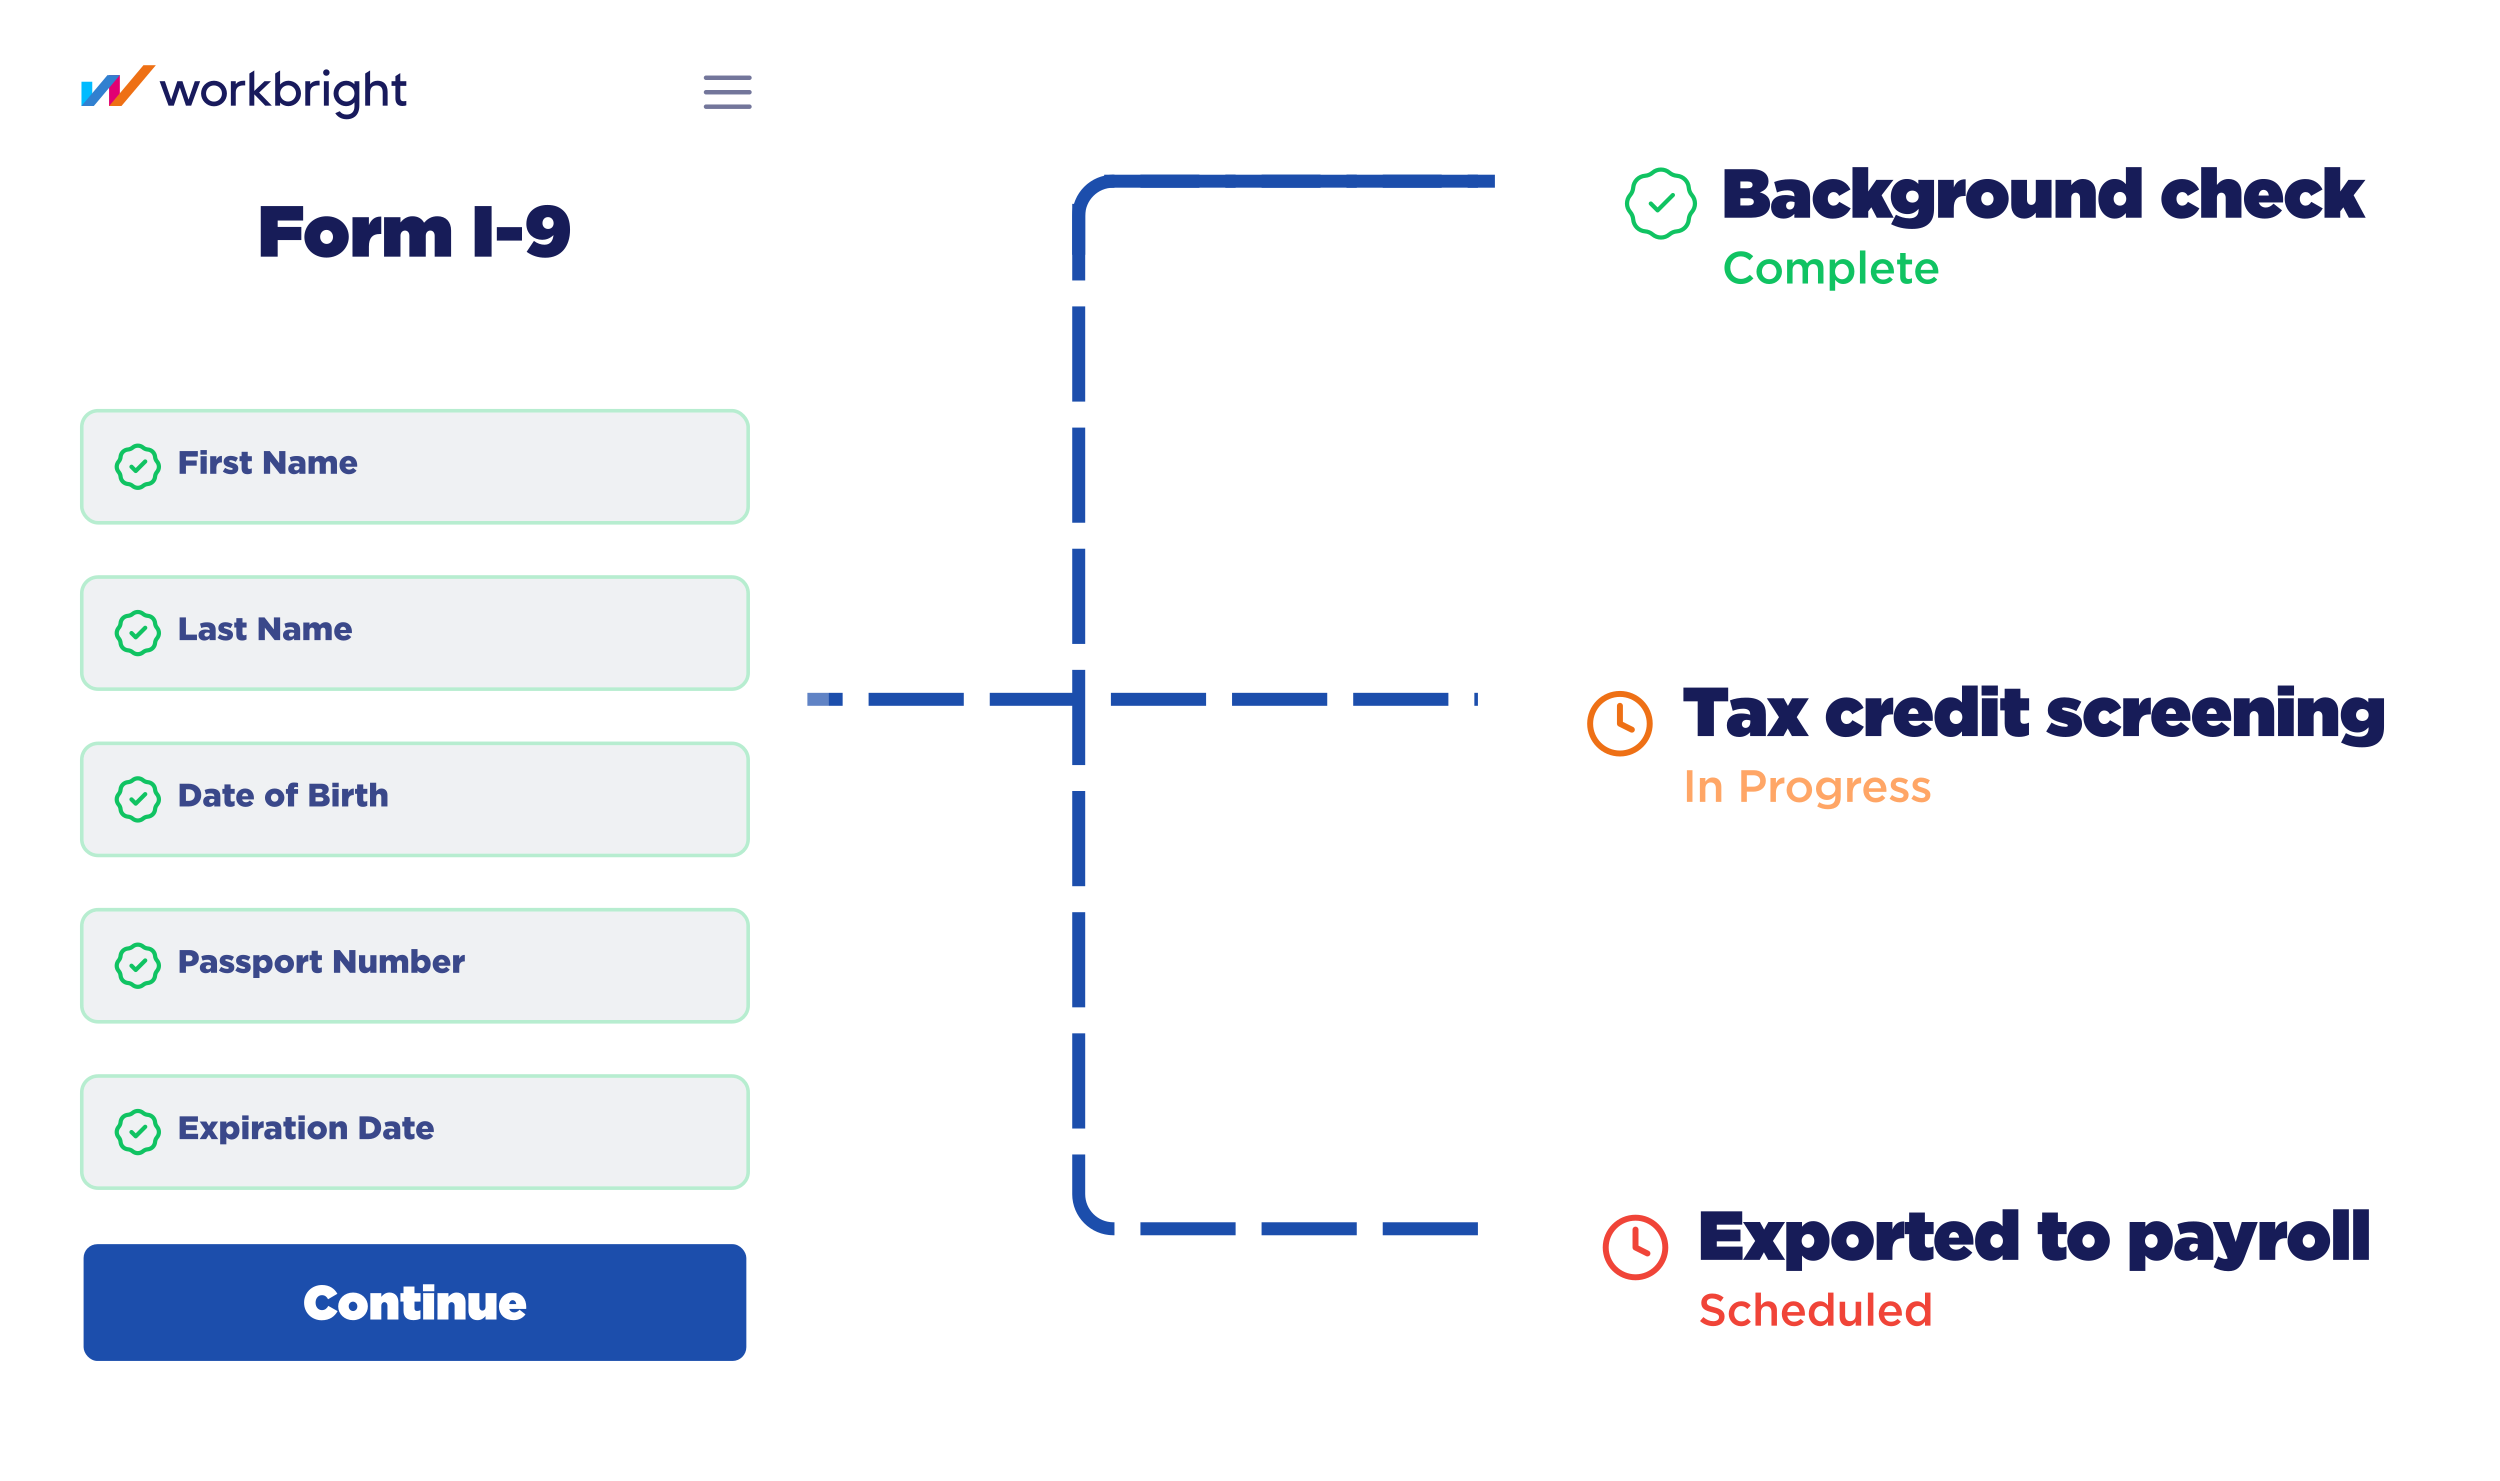 <svg width="883" height="523" viewBox="0 0 883 523" fill="none" xmlns="http://www.w3.org/2000/svg">
<path d="M264 247L404.577 247L522 247" stroke="#1C4EAC" stroke-width="4.584" stroke-dasharray="33.62 9.17"/>
<g filter="url(#filter0_b_321_3724)">
<g clip-path="url(#clip0_321_3724)">
<rect x="8" y="7.699" width="277.132" height="501.903" rx="13.724" fill="white" fill-opacity="0.8"/>
<rect x="8" y="7.699" width="277.132" height="501.903" rx="13.724" fill="url(#paint0_linear_321_3724)" fill-opacity="0.8"/>
<g clip-path="url(#clip1_321_3724)">
<path d="M59.538 37.332L56.363 28.677H58.24L60.464 35.198L62.626 28.677H64.431L66.594 35.188L68.808 28.677H70.695L67.519 37.332H65.679L63.527 30.928L61.382 37.332H59.542H59.538Z" fill="#181A5C"/>
<path d="M71.02 33.026C71.02 30.535 73.011 28.516 75.584 28.516C78.157 28.516 80.148 30.537 80.148 33.026C80.148 35.515 78.157 37.546 75.584 37.546C73.011 37.546 71.02 35.49 71.02 33.026ZM75.584 35.891C77.221 35.891 78.395 34.574 78.395 33.026C78.395 31.478 77.212 30.171 75.584 30.171C73.957 30.171 72.773 31.478 72.773 33.026C72.773 34.574 73.947 35.891 75.584 35.891Z" fill="#181A5C"/>
<path d="M81.54 37.333V28.677H83.275V29.717C83.8 28.979 84.786 28.516 85.935 28.516H86.603V30.171H85.962C84.343 30.171 83.275 30.944 83.275 32.625V37.331H81.54V37.333Z" fill="#181A5C"/>
<path d="M93.688 37.333L89.817 33.328V37.333H88.084V25.963L89.817 24.878V32.11L93.421 28.677H95.743L91.526 32.706L96.028 37.333H93.688Z" fill="#181A5C"/>
<path d="M98.933 36.246V37.331H97.197V25.963L98.933 24.878V29.851C99.609 29.031 100.659 28.516 101.868 28.516C104.252 28.516 106.306 30.465 106.306 33.001C106.306 35.537 104.25 37.493 101.868 37.493C100.684 37.493 99.653 37.023 98.933 36.248V36.246ZM101.761 35.864C103.291 35.864 104.554 34.584 104.554 32.999C104.554 31.414 103.291 30.143 101.761 30.143C100.231 30.143 98.933 31.416 98.933 32.999C98.933 34.582 100.169 35.864 101.761 35.864Z" fill="#181A5C"/>
<path d="M107.824 37.333V28.677H109.558V29.717C110.083 28.979 111.071 28.516 112.218 28.516H112.886V30.171H112.245C110.625 30.171 109.558 30.944 109.558 32.625V37.331H107.824V37.333Z" fill="#181A5C"/>
<path d="M115.269 24.494C115.911 24.494 116.416 24.984 116.416 25.624C116.416 26.263 115.909 26.77 115.269 26.77C114.63 26.77 114.123 26.29 114.123 25.624C114.123 24.957 114.63 24.494 115.269 24.494ZM114.398 28.677H116.133V37.332H114.398V28.677Z" fill="#181A5C"/>
<path d="M118.417 39.975L120 39.282C120.507 40.002 121.317 40.465 122.464 40.465C124.002 40.465 125.195 39.584 125.195 37.592V36.151C124.51 36.978 123.469 37.495 122.26 37.495C119.876 37.495 117.812 35.529 117.812 33.003C117.812 30.477 119.876 28.518 122.26 28.518C123.444 28.518 124.475 28.998 125.195 29.771V28.677H126.921V37.28C126.921 41.213 124.341 42.129 122.464 42.129C120.587 42.129 119.2 41.267 118.417 39.977V39.975ZM122.365 35.864C123.948 35.864 125.193 34.591 125.193 32.999C125.193 31.407 123.948 30.143 122.365 30.143C120.782 30.143 119.562 31.424 119.562 32.999C119.562 34.574 120.835 35.864 122.365 35.864Z" fill="#181A5C"/>
<path d="M130.721 32.821V37.331H128.985V25.963L130.721 24.878V29.735C131.246 29.004 132.117 28.516 133.39 28.516C135.258 28.516 136.904 29.576 136.904 32.466V37.333H135.171V32.617C135.171 30.971 134.388 30.171 133.018 30.171C131.55 30.171 130.723 30.998 130.723 32.821H130.721Z" fill="#181A5C"/>
<path d="M141.385 25.811V28.677H143.849V30.331H141.385V34.415C141.385 35.26 141.653 35.75 142.542 35.75C143.077 35.75 143.547 35.66 143.636 35.626V37.183C143.156 37.334 142.792 37.441 142.096 37.441C140.486 37.441 139.659 36.445 139.659 34.746V30.333H138.29V28.679H139.659V26.898L141.385 25.814V25.811Z" fill="#181A5C"/>
<path d="M32.585 28.877H28.776V37.443H32.585V28.877Z" fill="#00BBFF"/>
<path d="M42.329 26.534H38.52V37.443H42.329V26.534Z" fill="#E10072"/>
<path d="M33.135 37.441L42.329 26.534H37.951L28.776 37.441H33.135Z" fill="#3180D0"/>
<path d="M42.901 37.441L55.053 23.024H50.669L38.544 37.441H42.901Z" fill="#EE7015"/>
</g>
<path d="M249.373 27.467H264.698M249.373 32.576H264.698M249.373 37.684H264.698" stroke="#171C58" stroke-opacity="0.6" stroke-width="1.596" stroke-linecap="round"/>
<path d="M92.101 90.652V72.773H107.069V77.881H98.078V80.154H106.43V84.803H98.078V90.652H92.101ZM115.318 90.984C110.746 90.984 107.502 87.664 107.502 83.73V83.679C107.502 79.746 110.772 76.374 115.369 76.374C119.941 76.374 123.185 79.695 123.185 83.628V83.679C123.185 87.613 119.916 90.984 115.318 90.984ZM115.369 86.157C116.672 86.157 117.617 85.059 117.617 83.73V83.679C117.617 82.3 116.595 81.202 115.318 81.202C114.016 81.202 113.071 82.3 113.071 83.628V83.679C113.071 85.059 114.092 86.157 115.369 86.157ZM124.499 90.652V76.706H130.297V79.516C131.089 77.626 132.366 76.4 134.665 76.502V82.658H134.052C131.6 82.658 130.297 84.011 130.297 87.102V90.652H124.499ZM135.649 90.652V76.706H141.447V78.571C142.341 77.421 143.746 76.374 145.661 76.374C147.551 76.374 149.007 77.192 149.774 78.673C150.949 77.345 152.353 76.374 154.499 76.374C157.487 76.374 159.326 78.316 159.326 81.457V90.652H153.528V83.271C153.528 82.096 152.839 81.432 151.996 81.432C151.153 81.432 150.387 82.096 150.387 83.271V90.652H144.589V83.271C144.589 82.096 143.899 81.432 143.056 81.432C142.213 81.432 141.447 82.096 141.447 83.271V90.652H135.649ZM167.656 90.652V72.773H173.633V90.652H167.656ZM175.481 84.982V80.231H184.37V84.982H175.481ZM192.344 86.438C194.822 86.438 195.358 84.394 195.486 83.041C194.209 84.292 192.804 84.701 191.527 84.701C188.487 84.701 185.908 82.53 185.908 79.158V79.107C185.908 74.842 189.202 72.39 193.34 72.39C196.124 72.39 197.81 73.233 199.164 74.586C200.467 75.889 201.335 78.034 201.335 81.1V81.151C201.335 87.025 198.219 91.035 192.625 91.035C189.892 91.035 187.798 90.244 186.01 88.941L188.589 85.084C189.764 85.978 191.016 86.438 192.344 86.438ZM193.596 80.87C194.771 80.87 195.537 79.976 195.537 78.877V78.826C195.537 77.651 194.72 76.681 193.545 76.681C192.37 76.681 191.603 77.626 191.603 78.801V78.852C191.603 80.001 192.421 80.87 193.596 80.87Z" fill="#171C58"/>
<rect width="277.132" height="385.425" transform="translate(8 124.177)" fill="white"/>
<rect x="29.525" y="145.702" width="234.083" height="38.313" rx="5.108" fill="#E4E8EB" fill-opacity="0.6"/>
<rect x="28.886" y="145.063" width="235.36" height="39.59" rx="5.747" stroke="#10C362" stroke-opacity="0.3" stroke-width="1.277"/>
<g clip-path="url(#clip2_321_3724)">
<path d="M46.446 164.858L47.936 166.348L51.289 162.996M45.205 158.763C45.804 158.715 46.372 158.48 46.83 158.09C47.897 157.181 49.466 157.181 50.533 158.09C50.99 158.48 51.559 158.715 52.157 158.763C53.555 158.875 54.665 159.984 54.776 161.382C54.824 161.981 55.059 162.549 55.449 163.006C56.358 164.073 56.358 165.643 55.449 166.71C55.059 167.167 54.824 167.735 54.776 168.334C54.665 169.732 53.555 170.841 52.157 170.953C51.559 171.001 50.99 171.236 50.533 171.626C49.466 172.535 47.897 172.535 46.83 171.626C46.372 171.236 45.804 171.001 45.205 170.953C43.807 170.841 42.698 169.732 42.586 168.334C42.538 167.735 42.303 167.167 41.913 166.71C41.004 165.643 41.004 164.073 41.913 163.006C42.303 162.549 42.538 161.981 42.586 161.382C42.698 159.984 43.807 158.875 45.205 158.763Z" stroke="#10C362" stroke-width="1.49" stroke-linecap="round" stroke-linejoin="round"/>
</g>
<path d="M63.442 167.358V159.313H69.879V161.267H65.672V162.634H69.477V164.485H65.672V167.358H63.442ZM70.791 160.577V158.968H73.056V160.577H70.791ZM70.838 167.358V161.14H73.01V167.358H70.838ZM74.237 167.358V161.14H76.421V162.393C76.777 161.542 77.352 160.991 78.386 161.037V163.336H78.203C77.065 163.336 76.421 163.991 76.421 165.416V167.358H74.237ZM81.625 167.496C80.579 167.496 79.544 167.186 78.694 166.565L79.51 165.255C80.222 165.726 80.993 165.968 81.636 165.968C82.016 165.968 82.2 165.853 82.2 165.634V165.611C82.2 165.358 81.843 165.255 81.188 165.071C79.958 164.749 78.981 164.335 78.981 163.094V163.071C78.981 161.749 80.039 161.014 81.475 161.014C82.383 161.014 83.326 161.278 84.038 161.738L83.291 163.117C82.648 162.749 81.947 162.531 81.452 162.531C81.119 162.531 80.947 162.657 80.947 162.841V162.864C80.947 163.106 81.314 163.221 81.958 163.416C83.188 163.761 84.165 164.186 84.165 165.393V165.416C84.165 166.784 83.142 167.496 81.625 167.496ZM87.417 167.485C86.106 167.485 85.336 166.91 85.336 165.427V162.887H84.601V161.14H85.336V159.565H87.509V161.14H88.957V162.887H87.509V165.002C87.509 165.439 87.704 165.623 88.106 165.623C88.394 165.623 88.669 165.542 88.934 165.416V167.117C88.543 167.335 88.026 167.485 87.417 167.485ZM93.21 167.358V159.313H95.29L98.6 163.565V159.313H100.807V167.358H98.865L95.416 162.945V167.358H93.21ZM103.889 167.496C102.706 167.496 101.809 166.807 101.809 165.577V165.554C101.809 164.255 102.786 163.6 104.246 163.6C104.82 163.6 105.384 163.703 105.74 163.841V163.738C105.74 163.083 105.338 162.715 104.499 162.715C103.843 162.715 103.338 162.853 102.774 163.06L102.326 161.531C103.027 161.244 103.774 161.048 104.843 161.048C105.958 161.048 106.717 161.313 107.211 161.807C107.682 162.267 107.878 162.91 107.878 163.784V167.358H105.728V166.703C105.292 167.174 104.705 167.496 103.889 167.496ZM104.671 166.129C105.315 166.129 105.763 165.726 105.763 165.106V164.818C105.533 164.726 105.223 164.657 104.901 164.657C104.269 164.657 103.901 164.956 103.901 165.427V165.45C103.901 165.876 104.223 166.129 104.671 166.129ZM108.988 167.358V161.14H111.172V161.991C111.575 161.473 112.149 161.002 113.023 161.002C113.85 161.002 114.483 161.37 114.816 162.014C115.356 161.393 115.988 161.002 116.896 161.002C118.218 161.002 119.023 161.83 119.023 163.278V167.358H116.839V163.979C116.839 163.301 116.506 162.933 115.988 162.933C115.471 162.933 115.092 163.301 115.092 163.979V167.358H112.919V163.979C112.919 163.301 112.575 162.933 112.057 162.933C111.54 162.933 111.172 163.301 111.172 163.979V167.358H108.988ZM123.238 167.508C121.284 167.508 119.904 166.198 119.904 164.278V164.255C119.904 162.439 121.203 161.002 123.042 161.002C125.18 161.002 126.169 162.577 126.169 164.404C126.169 164.542 126.169 164.703 126.157 164.853H121.996C122.169 165.531 122.663 165.876 123.341 165.876C123.87 165.876 124.272 165.68 124.72 165.244L125.927 166.243C125.329 167.002 124.467 167.508 123.238 167.508ZM121.962 163.738H124.134C124.054 163.048 123.64 162.611 123.042 162.611C122.467 162.611 122.077 163.048 121.962 163.738Z" fill="#3A488A"/>
<path d="M29.525 209.557C29.525 206.736 31.812 204.449 34.633 204.449H258.499C261.32 204.449 263.608 206.736 263.608 209.557V237.654C263.608 240.475 261.32 242.762 258.499 242.762H34.633C31.812 242.762 29.525 240.475 29.525 237.654V209.557Z" fill="#E4E8EB" fill-opacity="0.6"/>
<path d="M34.633 203.81C31.459 203.81 28.886 206.383 28.886 209.557V237.654C28.886 240.827 31.459 243.401 34.633 243.401H258.499C261.673 243.401 264.246 240.827 264.246 237.654V209.557C264.246 206.383 261.673 203.81 258.499 203.81H34.633Z" stroke="#10C362" stroke-opacity="0.3" stroke-width="1.277"/>
<path d="M46.446 223.605L47.936 225.095L51.289 221.743M45.205 217.51C45.804 217.462 46.372 217.227 46.83 216.837C47.897 215.928 49.466 215.928 50.533 216.837C50.99 217.227 51.559 217.462 52.157 217.51C53.555 217.622 54.665 218.731 54.776 220.129C54.824 220.728 55.059 221.296 55.449 221.753C56.358 222.82 56.358 224.39 55.449 225.457C55.059 225.914 54.824 226.482 54.776 227.081C54.665 228.479 53.555 229.588 52.157 229.7C51.559 229.748 50.99 229.983 50.533 230.373C49.466 231.282 47.897 231.282 46.83 230.373C46.372 229.983 45.804 229.748 45.205 229.7C43.807 229.588 42.698 228.479 42.586 227.081C42.538 226.482 42.303 225.914 41.913 225.457C41.004 224.39 41.004 222.82 41.913 221.753C42.303 221.296 42.538 220.728 42.586 220.129C42.698 218.731 43.807 217.622 45.205 217.51Z" stroke="#10C362" stroke-width="1.49" stroke-linecap="round" stroke-linejoin="round"/>
<path d="M63.442 226.105V218.06H65.672V224.151H69.568V226.105H63.442ZM72.191 226.243C71.007 226.243 70.111 225.554 70.111 224.324V224.301C70.111 223.002 71.088 222.347 72.547 222.347C73.122 222.347 73.685 222.45 74.042 222.588V222.485C74.042 221.83 73.639 221.462 72.8 221.462C72.145 221.462 71.639 221.6 71.076 221.807L70.628 220.278C71.329 219.991 72.076 219.795 73.145 219.795C74.26 219.795 75.019 220.06 75.513 220.554C75.984 221.014 76.18 221.657 76.18 222.531V226.105H74.03V225.45C73.593 225.922 73.007 226.243 72.191 226.243ZM72.973 224.876C73.616 224.876 74.065 224.473 74.065 223.853V223.565C73.835 223.473 73.525 223.404 73.203 223.404C72.57 223.404 72.203 223.703 72.203 224.174V224.197C72.203 224.623 72.525 224.876 72.973 224.876ZM79.761 226.243C78.716 226.243 77.681 225.933 76.831 225.312L77.647 224.002C78.359 224.473 79.129 224.715 79.773 224.715C80.152 224.715 80.336 224.6 80.336 224.381V224.358C80.336 224.106 79.98 224.002 79.325 223.818C78.095 223.496 77.118 223.083 77.118 221.841V221.818C77.118 220.496 78.175 219.761 79.612 219.761C80.52 219.761 81.463 220.025 82.175 220.485L81.428 221.864C80.784 221.496 80.083 221.278 79.589 221.278C79.256 221.278 79.083 221.404 79.083 221.588V221.611C79.083 221.853 79.451 221.968 80.095 222.163C81.325 222.508 82.302 222.933 82.302 224.14V224.163C82.302 225.531 81.279 226.243 79.761 226.243ZM85.553 226.232C84.243 226.232 83.473 225.657 83.473 224.174V221.634H82.737V219.887H83.473V218.313H85.645V219.887H87.094V221.634H85.645V223.749C85.645 224.186 85.841 224.37 86.243 224.37C86.53 224.37 86.806 224.289 87.071 224.163V225.864C86.68 226.082 86.162 226.232 85.553 226.232ZM91.346 226.105V218.06H93.427L96.737 222.312V218.06H98.944V226.105H97.001L93.553 221.692V226.105H91.346ZM102.026 226.243C100.842 226.243 99.946 225.554 99.946 224.324V224.301C99.946 223.002 100.923 222.347 102.382 222.347C102.957 222.347 103.52 222.45 103.877 222.588V222.485C103.877 221.83 103.474 221.462 102.635 221.462C101.98 221.462 101.474 221.6 100.911 221.807L100.463 220.278C101.164 219.991 101.911 219.795 102.98 219.795C104.095 219.795 104.854 220.06 105.348 220.554C105.819 221.014 106.015 221.657 106.015 222.531V226.105H103.865V225.45C103.428 225.922 102.842 226.243 102.026 226.243ZM102.808 224.876C103.451 224.876 103.9 224.473 103.9 223.853V223.565C103.67 223.473 103.359 223.404 103.038 223.404C102.405 223.404 102.038 223.703 102.038 224.174V224.197C102.038 224.623 102.359 224.876 102.808 224.876ZM107.125 226.105V219.887H109.309V220.738C109.711 220.221 110.286 219.749 111.16 219.749C111.987 219.749 112.619 220.117 112.953 220.761C113.493 220.14 114.125 219.749 115.033 219.749C116.355 219.749 117.159 220.577 117.159 222.025V226.105H114.976V222.726C114.976 222.048 114.642 221.68 114.125 221.68C113.608 221.68 113.229 222.048 113.229 222.726V226.105H111.056V222.726C111.056 222.048 110.711 221.68 110.194 221.68C109.677 221.68 109.309 222.048 109.309 222.726V226.105H107.125ZM121.374 226.255C119.42 226.255 118.041 224.945 118.041 223.025V223.002C118.041 221.186 119.34 219.749 121.179 219.749C123.317 219.749 124.305 221.324 124.305 223.152C124.305 223.289 124.305 223.45 124.294 223.6H120.133C120.305 224.278 120.8 224.623 121.478 224.623C122.006 224.623 122.409 224.427 122.857 223.991L124.064 224.991C123.466 225.749 122.604 226.255 121.374 226.255ZM120.098 222.485H122.271C122.19 221.795 121.777 221.358 121.179 221.358C120.604 221.358 120.213 221.795 120.098 222.485Z" fill="#3A488A"/>
<path d="M29.525 268.304C29.525 265.482 31.812 263.195 34.633 263.195H258.499C261.32 263.195 263.608 265.482 263.608 268.304V296.4C263.608 299.221 261.32 301.509 258.499 301.509H34.633C31.812 301.509 29.525 299.221 29.525 296.4V268.304Z" fill="#E4E8EB" fill-opacity="0.6"/>
<path d="M34.633 262.557C31.459 262.557 28.886 265.13 28.886 268.304V296.4C28.886 299.574 31.459 302.147 34.633 302.147H258.499C261.673 302.147 264.246 299.574 264.246 296.4V268.304C264.246 265.13 261.673 262.557 258.499 262.557H34.633Z" stroke="#10C362" stroke-opacity="0.3" stroke-width="1.277"/>
<path d="M46.446 282.352L47.936 283.842L51.289 280.489M45.205 276.257C45.804 276.209 46.372 275.973 46.83 275.584C47.897 274.675 49.466 274.675 50.533 275.584C50.99 275.973 51.559 276.209 52.157 276.257C53.555 276.368 54.665 277.478 54.776 278.875C54.824 279.474 55.059 280.043 55.449 280.5C56.358 281.567 56.358 283.136 55.449 284.203C55.059 284.661 54.824 285.229 54.776 285.828C54.665 287.225 53.555 288.335 52.157 288.447C51.559 288.494 50.99 288.73 50.533 289.119C49.466 290.029 47.897 290.029 46.83 289.119C46.372 288.73 45.804 288.494 45.205 288.447C43.807 288.335 42.698 287.225 42.586 285.828C42.538 285.229 42.303 284.661 41.913 284.203C41.004 283.136 41.004 281.567 41.913 280.5C42.303 280.043 42.538 279.474 42.586 278.875C42.698 277.478 43.807 276.368 45.205 276.257Z" stroke="#10C362" stroke-width="1.49" stroke-linecap="round" stroke-linejoin="round"/>
<path d="M63.442 284.852V276.806H66.557C69.419 276.806 71.086 278.461 71.086 280.783V280.806C71.086 283.128 69.396 284.852 66.511 284.852H63.442ZM66.58 278.772H65.672V282.875H66.58C67.925 282.875 68.81 282.139 68.81 280.841V280.818C68.81 279.53 67.925 278.772 66.58 278.772ZM73.841 284.99C72.657 284.99 71.761 284.3 71.761 283.07V283.047C71.761 281.749 72.738 281.094 74.198 281.094C74.772 281.094 75.335 281.197 75.692 281.335V281.231C75.692 280.576 75.289 280.208 74.45 280.208C73.795 280.208 73.29 280.346 72.726 280.553L72.278 279.025C72.979 278.737 73.726 278.542 74.795 278.542C75.91 278.542 76.669 278.806 77.163 279.3C77.634 279.76 77.83 280.404 77.83 281.277V284.852H75.68V284.197C75.243 284.668 74.657 284.99 73.841 284.99ZM74.623 283.622C75.266 283.622 75.715 283.22 75.715 282.599V282.312C75.485 282.22 75.174 282.151 74.853 282.151C74.221 282.151 73.853 282.45 73.853 282.921V282.944C73.853 283.369 74.174 283.622 74.623 283.622ZM81.355 284.978C80.045 284.978 79.275 284.404 79.275 282.921V280.381H78.539V278.634H79.275V277.059H81.447V278.634H82.896V280.381H81.447V282.496C81.447 282.933 81.643 283.116 82.045 283.116C82.332 283.116 82.608 283.036 82.873 282.91V284.611C82.482 284.829 81.965 284.978 81.355 284.978ZM86.758 285.001C84.804 285.001 83.424 283.691 83.424 281.772V281.749C83.424 279.933 84.723 278.496 86.562 278.496C88.7 278.496 89.689 280.071 89.689 281.898C89.689 282.036 89.689 282.197 89.677 282.346H85.516C85.689 283.025 86.183 283.369 86.861 283.369C87.39 283.369 87.792 283.174 88.24 282.737L89.447 283.737C88.85 284.496 87.988 285.001 86.758 285.001ZM85.482 281.231H87.654C87.574 280.542 87.16 280.105 86.562 280.105C85.988 280.105 85.597 280.542 85.482 281.231ZM96.996 285.001C95.019 285.001 93.583 283.542 93.583 281.772V281.749C93.583 279.979 95.031 278.496 97.019 278.496C99.008 278.496 100.445 279.956 100.445 281.726V281.749C100.445 283.519 98.996 285.001 96.996 285.001ZM97.019 283.151C97.812 283.151 98.33 282.519 98.33 281.772V281.749C98.33 280.979 97.766 280.335 96.996 280.335C96.203 280.335 95.698 280.967 95.698 281.726V281.749C95.698 282.507 96.249 283.151 97.019 283.151ZM101.702 284.852V280.381H100.978V278.657H101.702V278.53C101.702 277.818 101.863 277.289 102.23 276.921C102.61 276.542 103.115 276.381 103.863 276.381C104.518 276.381 104.943 276.45 105.276 276.553V278.094C105.023 278.013 104.782 277.967 104.46 277.967C104.058 277.967 103.84 278.151 103.84 278.553V278.703H105.276V280.381H103.886V284.852H101.702ZM109.272 284.852V276.806H113.398C114.41 276.806 115.122 277.059 115.594 277.519C115.916 277.852 116.111 278.278 116.111 278.829V278.852C116.111 279.783 115.582 280.335 114.87 280.645C115.847 280.967 116.467 281.519 116.467 282.611V282.634C116.467 284.013 115.341 284.852 113.421 284.852H109.272ZM113.916 279.312V279.289C113.916 278.841 113.559 278.599 112.904 278.599H111.444V280.013H112.847C113.525 280.013 113.916 279.783 113.916 279.312ZM114.237 282.3C114.237 281.864 113.893 281.576 113.146 281.576H111.444V283.059H113.169C113.858 283.059 114.237 282.795 114.237 282.323V282.3ZM117.374 278.071V276.461H119.638V278.071H117.374ZM117.419 284.852V278.634H119.592V284.852H117.419ZM120.819 284.852V278.634H123.003V279.887C123.359 279.036 123.934 278.484 124.969 278.53V280.829H124.785C123.647 280.829 123.003 281.484 123.003 282.91V284.852H120.819ZM128.207 284.978C126.896 284.978 126.126 284.404 126.126 282.921V280.381H125.391V278.634H126.126V277.059H128.299V278.634H129.747V280.381H128.299V282.496C128.299 282.933 128.494 283.116 128.896 283.116C129.184 283.116 129.46 283.036 129.724 282.91V284.611C129.333 284.829 128.816 284.978 128.207 284.978ZM130.686 284.852V276.461H132.869V279.484C133.272 278.967 133.846 278.496 134.731 278.496C136.053 278.496 136.846 279.369 136.846 280.783V284.852H134.674V281.484C134.674 280.795 134.318 280.427 133.789 280.427C133.26 280.427 132.869 280.795 132.869 281.484V284.852H130.686Z" fill="#3A488A"/>
<path d="M29.525 327.051C29.525 324.23 31.812 321.942 34.633 321.942H258.499C261.32 321.942 263.608 324.23 263.608 327.051V355.147C263.608 357.968 261.32 360.256 258.499 360.256H34.633C31.812 360.256 29.525 357.968 29.525 355.147V327.051Z" fill="#E4E8EB" fill-opacity="0.6"/>
<path d="M34.633 321.304C31.459 321.304 28.886 323.877 28.886 327.051V355.147C28.886 358.321 31.459 360.894 34.633 360.894H258.499C261.673 360.894 264.246 358.321 264.246 355.147V327.051C264.246 323.877 261.673 321.304 258.499 321.304H34.633Z" stroke="#10C362" stroke-opacity="0.3" stroke-width="1.277"/>
<g clip-path="url(#clip3_321_3724)">
<path d="M46.446 341.099L47.936 342.589L51.289 339.236M45.205 335.004C45.804 334.956 46.372 334.721 46.83 334.331C47.897 333.422 49.466 333.422 50.533 334.331C50.99 334.721 51.559 334.956 52.157 335.004C53.555 335.115 54.665 336.225 54.776 337.622C54.824 338.221 55.059 338.79 55.449 339.247C56.358 340.314 56.358 341.883 55.449 342.95C55.059 343.408 54.824 343.976 54.776 344.575C54.665 345.972 53.555 347.082 52.157 347.194C51.559 347.241 50.99 347.477 50.533 347.867C49.466 348.776 47.897 348.776 46.83 347.867C46.372 347.477 45.804 347.241 45.205 347.194C43.807 347.082 42.698 345.972 42.586 344.575C42.538 343.976 42.303 343.408 41.913 342.95C41.004 341.883 41.004 340.314 41.913 339.247C42.303 338.79 42.538 338.221 42.586 337.622C42.698 336.225 43.807 335.115 45.205 335.004Z" stroke="#10C362" stroke-width="1.49" stroke-linecap="round" stroke-linejoin="round"/>
</g>
<path d="M63.442 343.599V335.553H66.902C68.925 335.553 70.235 336.599 70.235 338.369V338.392C70.235 340.3 68.775 341.3 66.787 341.3H65.672V343.599H63.442ZM65.672 339.553H66.741C67.522 339.553 68.017 339.128 68.017 338.496V338.473C68.017 337.783 67.522 337.427 66.729 337.427H65.672V339.553ZM72.663 343.737C71.479 343.737 70.582 343.047 70.582 341.818V341.795C70.582 340.496 71.559 339.841 73.019 339.841C73.594 339.841 74.157 339.944 74.513 340.082V339.979C74.513 339.323 74.111 338.956 73.272 338.956C72.617 338.956 72.111 339.093 71.548 339.3L71.099 337.772C71.801 337.484 72.548 337.289 73.617 337.289C74.731 337.289 75.49 337.553 75.984 338.048C76.456 338.507 76.651 339.151 76.651 340.024V343.599H74.502V342.944C74.065 343.415 73.479 343.737 72.663 343.737ZM73.444 342.369C74.088 342.369 74.536 341.967 74.536 341.346V341.059C74.306 340.967 73.996 340.898 73.674 340.898C73.042 340.898 72.674 341.197 72.674 341.668V341.691C72.674 342.116 72.996 342.369 73.444 342.369ZM80.233 343.737C79.187 343.737 78.153 343.427 77.302 342.806L78.118 341.496C78.831 341.967 79.601 342.208 80.244 342.208C80.624 342.208 80.808 342.093 80.808 341.875V341.852C80.808 341.599 80.451 341.496 79.796 341.312C78.566 340.99 77.589 340.576 77.589 339.335V339.312C77.589 337.99 78.647 337.254 80.084 337.254C80.992 337.254 81.934 337.519 82.647 337.979L81.9 339.358C81.256 338.99 80.555 338.772 80.061 338.772C79.727 338.772 79.555 338.898 79.555 339.082V339.105C79.555 339.346 79.923 339.461 80.566 339.657C81.796 340.002 82.773 340.427 82.773 341.634V341.657C82.773 343.024 81.75 343.737 80.233 343.737ZM86.025 343.737C84.979 343.737 83.944 343.427 83.094 342.806L83.91 341.496C84.623 341.967 85.393 342.208 86.036 342.208C86.416 342.208 86.6 342.093 86.6 341.875V341.852C86.6 341.599 86.243 341.496 85.588 341.312C84.358 340.99 83.381 340.576 83.381 339.335V339.312C83.381 337.99 84.439 337.254 85.875 337.254C86.783 337.254 87.726 337.519 88.439 337.979L87.691 339.358C87.048 338.99 86.347 338.772 85.852 338.772C85.519 338.772 85.347 338.898 85.347 339.082V339.105C85.347 339.346 85.715 339.461 86.358 339.657C87.588 340.002 88.565 340.427 88.565 341.634V341.657C88.565 343.024 87.542 343.737 86.025 343.737ZM89.458 345.438V337.381H91.642V338.208C92.067 337.691 92.596 337.243 93.527 337.243C95.009 337.243 96.285 338.473 96.285 340.461V340.484C96.285 342.507 95.009 343.737 93.538 343.737C92.596 343.737 92.044 343.312 91.642 342.841V345.438H89.458ZM92.871 341.91C93.573 341.91 94.147 341.335 94.147 340.496V340.473C94.147 339.645 93.573 339.059 92.871 339.059C92.159 339.059 91.596 339.645 91.596 340.473V340.496C91.596 341.323 92.159 341.91 92.871 341.91ZM100.397 343.749C98.421 343.749 96.984 342.289 96.984 340.519V340.496C96.984 338.726 98.432 337.243 100.42 337.243C102.409 337.243 103.846 338.703 103.846 340.473V340.496C103.846 342.266 102.397 343.749 100.397 343.749ZM100.42 341.898C101.214 341.898 101.731 341.266 101.731 340.519V340.496C101.731 339.726 101.168 339.082 100.397 339.082C99.604 339.082 99.099 339.714 99.099 340.473V340.496C99.099 341.254 99.65 341.898 100.42 341.898ZM104.768 343.599V337.381H106.952V338.634C107.308 337.783 107.883 337.231 108.917 337.277V339.576H108.733C107.596 339.576 106.952 340.231 106.952 341.657V343.599H104.768ZM112.156 343.726C110.845 343.726 110.075 343.151 110.075 341.668V339.128H109.34V337.381H110.075V335.806H112.248V337.381H113.696V339.128H112.248V341.243C112.248 341.68 112.443 341.864 112.845 341.864C113.133 341.864 113.408 341.783 113.673 341.657V343.358C113.282 343.576 112.765 343.726 112.156 343.726ZM117.949 343.599V335.553H120.029L123.339 339.806V335.553H125.546V343.599H123.604L120.156 339.185V343.599H117.949ZM128.927 343.737C127.605 343.737 126.801 342.852 126.801 341.438V337.381H128.985V340.749C128.985 341.427 129.341 341.795 129.87 341.795C130.398 341.795 130.789 341.427 130.789 340.749V337.381H132.962V343.599H130.789V342.737C130.387 343.254 129.812 343.737 128.927 343.737ZM134.132 343.599V337.381H136.315V338.231C136.718 337.714 137.292 337.243 138.166 337.243C138.993 337.243 139.626 337.611 139.959 338.254C140.499 337.634 141.131 337.243 142.039 337.243C143.361 337.243 144.166 338.071 144.166 339.519V343.599H141.982V340.22C141.982 339.542 141.649 339.174 141.131 339.174C140.614 339.174 140.235 339.542 140.235 340.22V343.599H138.062V340.22C138.062 339.542 137.718 339.174 137.2 339.174C136.683 339.174 136.315 339.542 136.315 340.22V343.599H134.132ZM149.369 343.737C148.427 343.737 147.875 343.312 147.473 342.841V343.599H145.289V335.209H147.473V338.208C147.898 337.691 148.427 337.243 149.358 337.243C150.84 337.243 152.116 338.473 152.116 340.461V340.484C152.116 342.507 150.84 343.737 149.369 343.737ZM148.702 341.91C149.404 341.91 149.978 341.335 149.978 340.496V340.473C149.978 339.645 149.404 339.059 148.702 339.059C147.99 339.059 147.427 339.645 147.427 340.473V340.496C147.427 341.323 147.99 341.91 148.702 341.91ZM156.148 343.749C154.194 343.749 152.815 342.438 152.815 340.519V340.496C152.815 338.68 154.114 337.243 155.953 337.243C158.091 337.243 159.079 338.818 159.079 340.645C159.079 340.783 159.079 340.944 159.068 341.093H154.907C155.079 341.772 155.573 342.116 156.252 342.116C156.78 342.116 157.183 341.921 157.631 341.484L158.838 342.484C158.24 343.243 157.378 343.749 156.148 343.749ZM154.872 339.979H157.045C156.964 339.289 156.55 338.852 155.953 338.852C155.378 338.852 154.987 339.289 154.872 339.979ZM160.027 343.599V337.381H162.21V338.634C162.567 337.783 163.142 337.231 164.176 337.277V339.576H163.992C162.854 339.576 162.21 340.231 162.21 341.657V343.599H160.027Z" fill="#3A488A"/>
<path d="M29.525 385.798C29.525 382.977 31.812 380.689 34.633 380.689H258.499C261.32 380.689 263.608 382.977 263.608 385.798V413.894C263.608 416.716 261.32 419.003 258.499 419.003H34.633C31.812 419.003 29.525 416.716 29.525 413.894V385.798Z" fill="#E4E8EB" fill-opacity="0.6"/>
<path d="M34.633 380.051C31.459 380.051 28.886 382.624 28.886 385.798V413.894C28.886 417.068 31.459 419.641 34.633 419.641H258.499C261.673 419.641 264.246 417.068 264.246 413.894V385.798C264.246 382.624 261.673 380.051 258.499 380.051H34.633Z" stroke="#10C362" stroke-opacity="0.3" stroke-width="1.277"/>
<g clip-path="url(#clip4_321_3724)">
<path d="M46.446 399.846L47.936 401.336L51.289 397.983M45.205 393.751C45.804 393.703 46.372 393.468 46.83 393.078C47.897 392.169 49.466 392.169 50.533 393.078C50.99 393.468 51.559 393.703 52.157 393.751C53.555 393.862 54.665 394.972 54.776 396.37C54.824 396.968 55.059 397.537 55.449 397.994C56.358 399.061 56.358 400.63 55.449 401.697C55.059 402.155 54.824 402.723 54.776 403.322C54.665 404.719 53.555 405.829 52.157 405.941C51.559 405.988 50.99 406.224 50.533 406.614C49.466 407.523 47.897 407.523 46.83 406.614C46.372 406.224 45.804 405.988 45.205 405.941C43.807 405.829 42.698 404.719 42.586 403.322C42.538 402.723 42.303 402.155 41.913 401.697C41.004 400.63 41.004 399.061 41.913 397.994C42.303 397.537 42.538 396.968 42.586 396.37C42.698 394.972 43.807 393.862 45.205 393.751Z" stroke="#10C362" stroke-width="1.49" stroke-linecap="round" stroke-linejoin="round"/>
</g>
<path d="M63.442 402.346V394.3H69.913V396.185H65.649V397.415H69.511V399.174H65.649V400.45H69.971V402.346H63.442ZM72.89 396.128L73.809 397.68L74.74 396.128H77.039L74.993 399.197L77.085 402.346H74.74L73.775 400.726L72.798 402.346H70.499L72.591 399.22L70.545 396.128H72.89ZM77.762 404.185V396.128H79.946V396.956C80.371 396.438 80.9 395.99 81.831 395.99C83.313 395.99 84.589 397.22 84.589 399.208V399.231C84.589 401.254 83.313 402.484 81.842 402.484C80.9 402.484 80.348 402.059 79.946 401.588V404.185H77.762ZM81.175 400.657C81.877 400.657 82.451 400.082 82.451 399.243V399.22C82.451 398.392 81.877 397.806 81.175 397.806C80.463 397.806 79.9 398.392 79.9 399.22V399.243C79.9 400.07 80.463 400.657 81.175 400.657ZM85.541 395.565V393.956H87.805V395.565H85.541ZM85.587 402.346V396.128H87.759V402.346H85.587ZM88.986 402.346V396.128H91.17V397.381C91.526 396.53 92.101 395.979 93.136 396.025V398.323H92.952C91.814 398.323 91.17 398.978 91.17 400.404V402.346H88.986ZM95.392 402.484C94.209 402.484 93.312 401.794 93.312 400.565V400.542C93.312 399.243 94.289 398.588 95.749 398.588C96.323 398.588 96.887 398.691 97.243 398.829V398.726C97.243 398.07 96.841 397.703 96.002 397.703C95.346 397.703 94.841 397.841 94.278 398.047L93.829 396.519C94.53 396.231 95.277 396.036 96.346 396.036C97.461 396.036 98.22 396.3 98.714 396.795C99.185 397.254 99.381 397.898 99.381 398.772V402.346H97.231V401.691C96.795 402.162 96.209 402.484 95.392 402.484ZM96.174 401.116C96.818 401.116 97.266 400.714 97.266 400.093V399.806C97.036 399.714 96.726 399.645 96.404 399.645C95.772 399.645 95.404 399.944 95.404 400.415V400.438C95.404 400.863 95.726 401.116 96.174 401.116ZM102.907 402.473C101.596 402.473 100.826 401.898 100.826 400.415V397.875H100.091V396.128H100.826V394.553H102.999V396.128H104.447V397.875H102.999V399.99C102.999 400.427 103.194 400.611 103.596 400.611C103.884 400.611 104.159 400.53 104.424 400.404V402.105C104.033 402.323 103.516 402.473 102.907 402.473ZM105.397 395.565V393.956H107.661V395.565H105.397ZM105.443 402.346V396.128H107.615V402.346H105.443ZM112.015 402.496C110.038 402.496 108.601 401.036 108.601 399.266V399.243C108.601 397.473 110.049 395.99 112.038 395.99C114.026 395.99 115.463 397.45 115.463 399.22V399.243C115.463 401.013 114.015 402.496 112.015 402.496ZM112.038 400.645C112.831 400.645 113.348 400.013 113.348 399.266V399.243C113.348 398.473 112.785 397.829 112.015 397.829C111.222 397.829 110.716 398.461 110.716 399.22V399.243C110.716 400.001 111.268 400.645 112.038 400.645ZM116.385 402.346V396.128H118.569V397.001C118.972 396.484 119.546 395.99 120.431 395.99C121.753 395.99 122.546 396.864 122.546 398.277V402.346H120.374V398.978C120.374 398.289 120.018 397.921 119.489 397.921C118.96 397.921 118.569 398.289 118.569 398.978V402.346H116.385ZM126.984 402.346V394.3H130.099C132.961 394.3 134.628 395.956 134.628 398.277V398.3C134.628 400.622 132.938 402.346 130.053 402.346H126.984ZM130.122 396.266H129.214V400.369H130.122C131.467 400.369 132.352 399.634 132.352 398.335V398.312C132.352 397.024 131.467 396.266 130.122 396.266ZM137.384 402.484C136.2 402.484 135.303 401.794 135.303 400.565V400.542C135.303 399.243 136.28 398.588 137.74 398.588C138.315 398.588 138.878 398.691 139.234 398.829V398.726C139.234 398.07 138.832 397.703 137.993 397.703C137.338 397.703 136.832 397.841 136.269 398.047L135.82 396.519C136.521 396.231 137.269 396.036 138.338 396.036C139.452 396.036 140.211 396.3 140.705 396.795C141.177 397.254 141.372 397.898 141.372 398.772V402.346H139.223V401.691C138.786 402.162 138.2 402.484 137.384 402.484ZM138.165 401.116C138.809 401.116 139.257 400.714 139.257 400.093V399.806C139.027 399.714 138.717 399.645 138.395 399.645C137.763 399.645 137.395 399.944 137.395 400.415V400.438C137.395 400.863 137.717 401.116 138.165 401.116ZM144.898 402.473C143.587 402.473 142.817 401.898 142.817 400.415V397.875H142.082V396.128H142.817V394.553H144.99V396.128H146.438V397.875H144.99V399.99C144.99 400.427 145.185 400.611 145.587 400.611C145.875 400.611 146.151 400.53 146.415 400.404V402.105C146.024 402.323 145.507 402.473 144.898 402.473ZM150.3 402.496C148.346 402.496 146.967 401.185 146.967 399.266V399.243C146.967 397.427 148.266 395.99 150.105 395.99C152.243 395.99 153.231 397.565 153.231 399.392C153.231 399.53 153.231 399.691 153.22 399.841H149.059C149.231 400.519 149.725 400.863 150.404 400.863C150.932 400.863 151.335 400.668 151.783 400.231L152.99 401.231C152.392 401.99 151.53 402.496 150.3 402.496ZM149.024 398.726H151.197C151.116 398.036 150.702 397.599 150.105 397.599C149.53 397.599 149.139 398.036 149.024 398.726Z" fill="#3A488A"/>
<rect x="29.525" y="439.437" width="234.083" height="41.254" rx="4.876" fill="#1C4EAC"/>
<path d="M113.599 466.32C110.289 466.32 107.405 463.828 107.405 460.125V460.091C107.405 456.525 110.186 453.862 113.753 453.862C116.381 453.862 118.156 455.142 119.163 456.968L115.869 458.897C115.425 458.043 114.794 457.446 113.702 457.446C112.354 457.446 111.466 458.624 111.466 460.057V460.091C111.466 461.644 112.388 462.736 113.702 462.736C114.828 462.736 115.459 462.122 115.954 461.235L119.248 463.095C118.241 464.869 116.569 466.32 113.599 466.32ZM124.673 466.286C121.618 466.286 119.451 464.067 119.451 461.439V461.405C119.451 458.777 121.635 456.525 124.707 456.525C127.761 456.525 129.929 458.743 129.929 461.371V461.405C129.929 464.033 127.744 466.286 124.673 466.286ZM124.707 463.061C125.577 463.061 126.209 462.327 126.209 461.439V461.405C126.209 460.484 125.526 459.75 124.673 459.75C123.802 459.75 123.171 460.484 123.171 461.371V461.405C123.171 462.327 123.854 463.061 124.707 463.061ZM130.806 466.064V456.746H134.68V458.043C135.278 457.275 136.216 456.525 137.53 456.525C139.493 456.525 140.721 457.822 140.721 459.921V466.064H136.848V461.166C136.848 460.364 136.37 459.903 135.789 459.903C135.209 459.903 134.68 460.364 134.68 461.166V466.064H130.806ZM146.038 466.269C143.751 466.269 142.522 465.211 142.522 462.941V459.733H141.43V456.746H142.522V454.409H146.396V456.746H148.546V459.733H146.396V462.088C146.396 462.787 146.72 463.043 147.335 463.043C147.693 463.043 148.102 462.941 148.512 462.753V465.74C147.898 466.064 146.976 466.269 146.038 466.269ZM149.387 456.081V453.606H153.398V456.081H149.387ZM149.456 466.064V456.746H153.329V466.064H149.456ZM154.521 466.064V456.746H158.395V458.043C158.992 457.275 159.931 456.525 161.245 456.525C163.207 456.525 164.436 457.822 164.436 459.921V466.064H160.562V461.166C160.562 460.364 160.084 459.903 159.504 459.903C158.924 459.903 158.395 460.364 158.395 461.166V466.064H154.521ZM168.643 466.286C166.68 466.286 165.452 464.989 165.452 462.89V456.746H169.325V461.644C169.325 462.446 169.803 462.907 170.383 462.907C170.964 462.907 171.493 462.446 171.493 461.644V456.746H175.366V466.064H171.493V464.818C170.895 465.586 169.957 466.286 168.643 466.286ZM181.348 466.286C178.294 466.286 176.229 464.357 176.229 461.456V461.422C176.229 458.641 178.225 456.525 181.024 456.525C184.335 456.525 185.871 458.828 185.871 461.661C185.871 461.866 185.871 462.105 185.853 462.31H179.864C180.137 463.129 180.785 463.555 181.621 463.555C182.321 463.555 182.901 463.231 183.516 462.6L185.597 464.255C184.676 465.45 183.362 466.286 181.348 466.286ZM179.812 460.603H182.338C182.253 459.716 181.724 459.204 181.041 459.204C180.393 459.204 179.932 459.75 179.812 460.603Z" fill="white"/>
</g>
<rect x="4.19" y="3.889" width="284.751" height="509.522" rx="17.533" stroke="white" stroke-opacity="0.3" stroke-width="7.619"/>
</g>
<rect x="536" y="11" width="338.794" height="134.216" rx="13.724" fill="white"/>
<rect x="532.19" y="7.19" width="346.413" height="141.835" rx="17.533" stroke="white" stroke-opacity="0.3" stroke-width="7.619"/>
<path d="M583.061 71.895L585.461 74.295L590.861 68.895M581.062 62.078C582.026 62.001 582.942 61.621 583.678 60.993C585.397 59.529 587.925 59.529 589.644 60.993C590.38 61.621 591.296 62.001 592.261 62.078C594.512 62.257 596.299 64.045 596.479 66.296C596.556 67.26 596.935 68.176 597.563 68.912C599.027 70.631 599.027 73.159 597.563 74.878C596.935 75.614 596.556 76.53 596.479 77.495C596.299 79.746 594.512 81.533 592.261 81.713C591.296 81.79 590.38 82.169 589.644 82.796C587.925 84.261 585.397 84.261 583.678 82.796C582.942 82.169 582.026 81.79 581.062 81.713C578.811 81.533 577.023 79.746 576.844 77.495C576.767 76.53 576.387 75.614 575.76 74.878C574.295 73.159 574.295 70.631 575.76 68.912C576.387 68.176 576.767 67.26 576.844 66.296C577.023 64.045 578.811 62.257 581.062 62.078Z" stroke="#10C362" stroke-width="1.49" stroke-linecap="round" stroke-linejoin="round"/>
<path d="M609.111 76.895V59.759H618.707C621.082 59.759 622.575 60.298 623.579 61.302C624.191 61.914 624.631 62.795 624.631 63.97V64.019C624.631 66.051 623.407 67.299 621.572 67.936C623.775 68.572 625.194 69.747 625.194 72.097V72.146C625.194 74.888 622.942 76.895 618.61 76.895H609.111ZM619.001 65.316V65.267C619.001 64.508 618.389 64.092 617.165 64.092H614.693V66.491H617.19C618.414 66.491 619.001 66.075 619.001 65.316ZM619.442 71.265C619.442 70.53 618.83 70.016 617.581 70.016H614.693V72.562H617.557C618.805 72.562 619.442 72.048 619.442 71.314V71.265ZM629.919 77.213C627.349 77.213 625.537 75.745 625.537 73.101V73.052C625.537 70.383 627.52 68.89 630.629 68.89C631.755 68.89 633.199 69.135 633.787 69.38V69.159C633.787 67.936 633.028 67.226 631.314 67.226C629.944 67.226 628.793 67.519 627.618 67.984L626.639 64.288C628.181 63.701 629.944 63.309 632.269 63.309C634.986 63.309 636.749 63.872 637.924 65.047C638.928 66.051 639.319 67.348 639.319 69.282V76.895H633.762V75.549C632.832 76.552 631.584 77.213 629.919 77.213ZM632.122 74.007C633.101 74.007 633.836 73.223 633.836 71.95V71.387C633.518 71.265 633.028 71.167 632.563 71.167C631.461 71.167 630.849 71.828 630.849 72.66V72.709C630.849 73.492 631.412 74.007 632.122 74.007ZM647.261 77.238C643.198 77.238 640.236 74.031 640.236 70.286V70.237C640.236 66.491 643.173 63.236 647.531 63.236C650.468 63.236 652.549 64.753 653.577 66.932L649.587 69.184C649.122 68.327 648.534 67.838 647.629 67.838C646.454 67.838 645.572 68.866 645.572 70.188V70.237C645.572 71.632 646.454 72.636 647.555 72.636C648.534 72.636 649.097 72.146 649.636 71.289L653.675 73.59C652.476 75.818 650.444 77.238 647.261 77.238ZM654.296 76.895V59.025H659.853V67.642L662.717 63.529H668.764L664.578 68.964L668.837 76.895H662.889L660.955 73.223L659.853 74.643V76.895H654.296ZM675.351 80.861C672.389 80.861 670.088 80.273 667.934 79.196L669.648 75.842C671.141 76.626 672.634 77.115 674.47 77.115C676.551 77.115 677.652 76.038 677.652 74.178V73.786C676.893 74.643 675.645 75.622 673.785 75.622C670.333 75.622 667.836 73.174 667.836 69.478V69.429C667.836 65.683 670.382 63.211 673.466 63.211C675.425 63.211 676.575 63.945 677.554 64.949V63.529H683.111V73.517C683.111 75.989 682.597 77.678 681.373 78.902C680.174 80.102 678.338 80.861 675.351 80.861ZM675.449 71.558C676.82 71.558 677.677 70.628 677.677 69.453V69.404C677.677 68.254 676.795 67.324 675.449 67.324C674.078 67.324 673.221 68.278 673.221 69.453V69.502C673.221 70.653 674.103 71.558 675.449 71.558ZM684.526 76.895V63.529H690.082V66.222C690.841 64.41 692.065 63.236 694.268 63.333V69.233H693.681C691.331 69.233 690.082 70.53 690.082 73.492V76.895H684.526ZM701.922 77.213C697.54 77.213 694.431 74.031 694.431 70.261V70.212C694.431 66.442 697.564 63.211 701.971 63.211C706.352 63.211 709.461 66.393 709.461 70.163V70.212C709.461 73.982 706.328 77.213 701.922 77.213ZM701.971 72.587C703.219 72.587 704.125 71.534 704.125 70.261V70.212C704.125 68.89 703.146 67.838 701.922 67.838C700.673 67.838 699.767 68.89 699.767 70.163V70.212C699.767 71.534 700.747 72.587 701.971 72.587ZM714.955 77.213C712.14 77.213 710.378 75.353 710.378 72.342V63.529H715.935V70.555C715.935 71.705 716.62 72.366 717.452 72.366C718.285 72.366 719.043 71.705 719.043 70.555V63.529H724.6V76.895H719.043V75.108C718.187 76.21 716.84 77.213 714.955 77.213ZM726.009 76.895V63.529H731.565V65.39C732.422 64.288 733.769 63.211 735.654 63.211C738.469 63.211 740.231 65.072 740.231 68.082V76.895H734.674V69.869C734.674 68.719 733.989 68.058 733.157 68.058C732.324 68.058 731.565 68.719 731.565 69.869V76.895H726.009ZM746.903 77.213C743.671 77.213 741.15 74.398 741.15 70.31V70.261C741.15 66.026 743.696 63.211 746.854 63.211C748.885 63.211 750.011 64.092 750.868 65.047V59.025H756.425V76.895H750.868V75.255C749.962 76.234 748.934 77.213 746.903 77.213ZM748.763 72.636C750.036 72.636 750.991 71.583 750.991 70.237V70.188C750.991 68.866 750.036 67.789 748.763 67.789C747.49 67.789 746.535 68.841 746.535 70.188V70.237C746.535 71.583 747.49 72.636 748.763 72.636ZM770.42 77.238C766.356 77.238 763.394 74.031 763.394 70.286V70.237C763.394 66.491 766.332 63.236 770.689 63.236C773.626 63.236 775.707 64.753 776.735 66.932L772.745 69.184C772.28 68.327 771.693 67.838 770.787 67.838C769.612 67.838 768.731 68.866 768.731 70.188V70.237C768.731 71.632 769.612 72.636 770.713 72.636C771.693 72.636 772.256 72.146 772.794 71.289L776.833 73.59C775.634 75.818 773.602 77.238 770.42 77.238ZM777.455 76.895V59.025H783.011V65.316C783.868 64.215 785.215 63.211 787.099 63.211C789.915 63.211 791.677 65.072 791.677 68.082V76.895H786.12V69.869C786.12 68.719 785.435 68.058 784.603 68.058C783.77 68.058 783.011 68.719 783.011 69.869V76.895H777.455ZM799.915 77.213C795.533 77.213 792.571 74.447 792.571 70.286V70.237C792.571 66.246 795.435 63.211 799.45 63.211C804.199 63.211 806.402 66.516 806.402 70.579C806.402 70.873 806.402 71.216 806.378 71.51H797.785C798.177 72.685 799.107 73.296 800.307 73.296C801.31 73.296 802.143 72.831 803.024 71.926L806.011 74.3C804.689 76.014 802.804 77.213 799.915 77.213ZM797.712 69.062H801.335C801.213 67.789 800.454 67.054 799.475 67.054C798.544 67.054 797.883 67.838 797.712 69.062ZM813.982 77.238C809.919 77.238 806.957 74.031 806.957 70.286V70.237C806.957 66.491 809.894 63.236 814.252 63.236C817.189 63.236 819.27 64.753 820.298 66.932L816.308 69.184C815.843 68.327 815.255 67.838 814.35 67.838C813.175 67.838 812.293 68.866 812.293 70.188V70.237C812.293 71.632 813.175 72.636 814.276 72.636C815.255 72.636 815.818 72.146 816.357 71.289L820.396 73.59C819.197 75.818 817.165 77.238 813.982 77.238ZM821.017 76.895V59.025H826.574V67.642L829.438 63.529H835.485L831.299 68.964L835.558 76.895H829.61L827.676 73.223L826.574 74.643V76.895H821.017Z" fill="#171C58"/>
<path d="M614.772 100.327C611.508 100.327 609.076 97.783 609.076 94.567V94.535C609.076 91.351 611.46 88.743 614.852 88.743C616.916 88.743 618.164 89.463 619.236 90.487L617.972 91.943C617.076 91.111 616.116 90.551 614.836 90.551C612.708 90.551 611.14 92.311 611.14 94.503V94.535C611.14 96.727 612.692 98.503 614.836 98.503C616.212 98.503 617.092 97.959 618.052 97.063L619.316 98.343C618.148 99.559 616.868 100.327 614.772 100.327ZM624.861 100.327C622.285 100.327 620.381 98.359 620.381 95.959V95.927C620.381 93.511 622.301 91.511 624.893 91.511C627.485 91.511 629.389 93.479 629.389 95.895V95.927C629.389 98.327 627.469 100.327 624.861 100.327ZM624.893 98.631C626.461 98.631 627.453 97.415 627.453 95.959V95.927C627.453 94.439 626.381 93.207 624.861 93.207C623.309 93.207 622.317 94.423 622.317 95.895V95.927C622.317 97.399 623.389 98.631 624.893 98.631ZM631.2 100.135V91.687H633.136V92.967C633.68 92.215 634.416 91.511 635.712 91.511C636.928 91.511 637.792 92.103 638.24 92.999C638.912 92.103 639.808 91.511 641.088 91.511C642.928 91.511 644.048 92.679 644.048 94.743V100.135H642.112V95.335C642.112 93.991 641.488 93.271 640.4 93.271C639.344 93.271 638.592 94.007 638.592 95.367V100.135H636.656V95.319C636.656 94.007 636.016 93.271 634.944 93.271C633.872 93.271 633.136 94.071 633.136 95.367V100.135H631.2ZM646.243 102.695V91.687H648.179V93.095C648.803 92.215 649.683 91.511 651.059 91.511C653.043 91.511 654.979 93.079 654.979 95.895V95.927C654.979 98.727 653.059 100.311 651.059 100.311C649.651 100.311 648.771 99.607 648.179 98.823V102.695H646.243ZM650.595 98.631C651.923 98.631 653.011 97.591 653.011 95.927V95.895C653.011 94.263 651.907 93.191 650.595 93.191C649.283 93.191 648.131 94.279 648.131 95.895V95.927C648.131 97.543 649.283 98.631 650.595 98.631ZM656.93 100.135V88.455H658.866V100.135H656.93ZM665.108 100.327C662.66 100.327 660.772 98.551 660.772 95.943V95.911C660.772 93.495 662.484 91.511 664.9 91.511C667.588 91.511 668.948 93.623 668.948 96.055C668.948 96.231 668.932 96.407 668.916 96.599H662.708C662.916 97.975 663.892 98.743 665.14 98.743C666.084 98.743 666.756 98.391 667.428 97.735L668.564 98.743C667.764 99.703 666.66 100.327 665.108 100.327ZM662.692 95.319H667.028C666.9 94.071 666.164 93.095 664.884 93.095C663.7 93.095 662.868 94.007 662.692 95.319ZM673.564 100.279C672.14 100.279 671.132 99.655 671.132 97.799V93.351H670.06V91.687H671.132V89.367H673.068V91.687H675.34V93.351H673.068V97.495C673.068 98.247 673.452 98.551 674.108 98.551C674.54 98.551 674.924 98.455 675.308 98.263V99.847C674.828 100.119 674.3 100.279 673.564 100.279ZM680.788 100.327C678.34 100.327 676.452 98.551 676.452 95.943V95.911C676.452 93.495 678.164 91.511 680.58 91.511C683.268 91.511 684.628 93.623 684.628 96.055C684.628 96.231 684.612 96.407 684.596 96.599H678.388C678.596 97.975 679.572 98.743 680.82 98.743C681.764 98.743 682.436 98.391 683.108 97.735L684.244 98.743C683.444 99.703 682.34 100.327 680.788 100.327ZM678.372 95.319H682.708C682.58 94.071 681.844 93.095 680.564 93.095C679.38 93.095 678.548 94.007 678.372 95.319Z" fill="#10C362"/>
<rect x="532" y="196" width="338.794" height="134.216" rx="13.724" fill="white"/>
<rect x="528.19" y="192.19" width="346.413" height="141.835" rx="17.533" stroke="white" stroke-opacity="0.3" stroke-width="7.619"/>
<path d="M572.161 249.302V255.616L576.371 257.721M582.685 255.616C582.685 261.428 577.973 266.139 572.161 266.139C566.349 266.139 561.638 261.428 561.638 255.616C561.638 249.804 566.349 245.092 572.161 245.092C577.973 245.092 582.685 249.804 582.685 255.616Z" stroke="#EE7015" stroke-width="2.105" stroke-linecap="round" stroke-linejoin="round"/>
<path d="M599.622 259.988V247.699H594.579V242.852H610.393V247.699H605.35V259.988H599.622ZM614.302 260.306C611.732 260.306 609.921 258.837 609.921 256.193V256.145C609.921 253.476 611.903 251.983 615.012 251.983C616.138 251.983 617.583 252.228 618.17 252.473V252.252C618.17 251.028 617.411 250.318 615.698 250.318C614.327 250.318 613.176 250.612 612.001 251.077L611.022 247.381C612.564 246.793 614.327 246.402 616.653 246.402C619.37 246.402 621.132 246.965 622.307 248.14C623.311 249.143 623.703 250.441 623.703 252.375V259.988H618.146V258.641C617.216 259.645 615.967 260.306 614.302 260.306ZM616.506 257.099C617.485 257.099 618.219 256.316 618.219 255.043V254.48C617.901 254.358 617.411 254.26 616.946 254.26C615.845 254.26 615.233 254.921 615.233 255.753V255.802C615.233 256.585 615.796 257.099 616.506 257.099ZM630.029 246.622L631.498 249.315L632.991 246.622H638.891L634.607 253.305L638.915 259.988H632.918L631.424 257.295L629.931 259.988H624.032L628.34 253.305L624.032 246.622H630.029ZM651.905 260.331C647.842 260.331 644.88 257.124 644.88 253.378V253.329C644.88 249.584 647.817 246.328 652.175 246.328C655.112 246.328 657.193 247.846 658.221 250.025L654.231 252.277C653.766 251.42 653.178 250.93 652.272 250.93C651.097 250.93 650.216 251.959 650.216 253.28V253.329C650.216 254.725 651.097 255.728 652.199 255.728C653.178 255.728 653.741 255.239 654.28 254.382L658.319 256.683C657.119 258.911 655.088 260.331 651.905 260.331ZM658.94 259.988V246.622H664.497V249.315C665.256 247.503 666.48 246.328 668.683 246.426V252.326H668.096C665.746 252.326 664.497 253.623 664.497 256.585V259.988H658.94ZM676.189 260.306C671.808 260.306 668.846 257.54 668.846 253.378V253.329C668.846 249.339 671.71 246.304 675.724 246.304C680.473 246.304 682.676 249.609 682.676 253.672C682.676 253.966 682.676 254.309 682.652 254.602H674.06C674.451 255.777 675.382 256.389 676.581 256.389C677.585 256.389 678.417 255.924 679.298 255.018L682.285 257.393C680.963 259.107 679.078 260.306 676.189 260.306ZM673.986 252.154H677.609C677.487 250.881 676.728 250.147 675.749 250.147C674.819 250.147 674.158 250.93 673.986 252.154ZM689.008 260.306C685.777 260.306 683.256 257.491 683.256 253.403V253.354C683.256 249.119 685.801 246.304 688.959 246.304C690.991 246.304 692.117 247.185 692.974 248.14V242.118H698.531V259.988H692.974V258.348C692.068 259.327 691.04 260.306 689.008 260.306ZM690.869 255.728C692.142 255.728 693.096 254.676 693.096 253.329V253.28C693.096 251.959 692.142 250.881 690.869 250.881C689.596 250.881 688.641 251.934 688.641 253.28V253.329C688.641 254.676 689.596 255.728 690.869 255.728ZM699.896 245.667V242.118H705.649V245.667H699.896ZM699.994 259.988V246.622H705.551V259.988H699.994ZM713.086 260.282C709.806 260.282 708.044 258.764 708.044 255.508V250.906H706.477V246.622H708.044V243.268H713.6V246.622H716.685V250.906H713.6V254.284C713.6 255.288 714.066 255.655 714.947 255.655C715.461 255.655 716.048 255.508 716.636 255.239V259.523C715.755 259.988 714.433 260.282 713.086 260.282ZM729.566 260.306C726.971 260.306 724.621 259.645 722.712 258.372L724.596 255.214C726.212 256.218 728.024 256.708 729.541 256.708C730.08 256.708 730.349 256.585 730.349 256.267V256.218C730.349 255.949 730.104 255.777 728.758 255.435C725.38 254.602 723.299 253.697 723.299 250.93V250.881C723.299 247.944 725.649 246.304 729.125 246.304C731.328 246.304 733.507 246.867 735.123 247.846L733.36 251.151C731.94 250.367 730.227 249.902 729.101 249.902C728.562 249.902 728.317 250.049 728.317 250.318V250.367C728.317 250.637 728.611 250.808 729.957 251.151C733.336 251.983 735.367 252.913 735.367 255.655V255.704C735.367 258.617 733.189 260.306 729.566 260.306ZM742.892 260.331C738.829 260.331 735.867 257.124 735.867 253.378V253.329C735.867 249.584 738.804 246.328 743.161 246.328C746.099 246.328 748.18 247.846 749.208 250.025L745.218 252.277C744.753 251.42 744.165 250.93 743.259 250.93C742.084 250.93 741.203 251.959 741.203 253.28V253.329C741.203 254.725 742.084 255.728 743.186 255.728C744.165 255.728 744.728 255.239 745.267 254.382L749.306 256.683C748.106 258.911 746.074 260.331 742.892 260.331ZM749.927 259.988V246.622H755.484V249.315C756.243 247.503 757.467 246.328 759.67 246.426V252.326H759.082C756.732 252.326 755.484 253.623 755.484 256.585V259.988H749.927ZM767.176 260.306C762.794 260.306 759.832 257.54 759.832 253.378V253.329C759.832 249.339 762.697 246.304 766.711 246.304C771.46 246.304 773.663 249.609 773.663 253.672C773.663 253.966 773.663 254.309 773.639 254.602H765.047C765.438 255.777 766.368 256.389 767.568 256.389C768.572 256.389 769.404 255.924 770.285 255.018L773.272 257.393C771.95 259.107 770.065 260.306 767.176 260.306ZM764.973 252.154H768.596C768.474 250.881 767.715 250.147 766.736 250.147C765.805 250.147 765.144 250.93 764.973 252.154ZM781.562 260.306C777.18 260.306 774.218 257.54 774.218 253.378V253.329C774.218 249.339 777.082 246.304 781.097 246.304C785.846 246.304 788.049 249.609 788.049 253.672C788.049 253.966 788.049 254.309 788.024 254.602H779.432C779.824 255.777 780.754 256.389 781.953 256.389C782.957 256.389 783.789 255.924 784.671 255.018L787.657 257.393C786.335 259.107 784.45 260.306 781.562 260.306ZM779.359 252.154H782.982C782.859 250.881 782.1 250.147 781.121 250.147C780.191 250.147 779.53 250.93 779.359 252.154ZM789.02 259.988V246.622H794.576V248.482C795.433 247.381 796.78 246.304 798.664 246.304C801.48 246.304 803.242 248.164 803.242 251.175V259.988H797.685V252.962C797.685 251.812 797 251.151 796.168 251.151C795.335 251.151 794.576 251.812 794.576 252.962V259.988H789.02ZM804.504 245.667V242.118H810.256V245.667H804.504ZM804.601 259.988V246.622H810.158V259.988H804.601ZM811.623 259.988V246.622H817.18V248.482C818.036 247.381 819.383 246.304 821.268 246.304C824.083 246.304 825.845 248.164 825.845 251.175V259.988H820.289V252.962C820.289 251.812 819.603 251.151 818.771 251.151C817.939 251.151 817.18 251.812 817.18 252.962V259.988H811.623ZM834.279 263.953C831.317 263.953 829.016 263.366 826.862 262.289L828.576 258.935C830.069 259.719 831.562 260.208 833.398 260.208C835.479 260.208 836.58 259.131 836.58 257.271V256.879C835.821 257.736 834.573 258.715 832.713 258.715C829.261 258.715 826.764 256.267 826.764 252.571V252.522C826.764 248.776 829.31 246.304 832.394 246.304C834.353 246.304 835.503 247.038 836.482 248.042V246.622H842.039V256.61C842.039 259.082 841.525 260.771 840.301 261.995C839.102 263.195 837.266 263.953 834.279 263.953ZM834.377 254.651C835.748 254.651 836.605 253.721 836.605 252.546V252.497C836.605 251.347 835.724 250.416 834.377 250.416C833.006 250.416 832.15 251.371 832.15 252.546V252.595C832.15 253.746 833.031 254.651 834.377 254.651Z" fill="#171C58"/>
<path d="M595.813 283.228V272.028H597.781V283.228H595.813ZM600.395 283.228V274.78H602.331V276.076C602.875 275.292 603.659 274.604 604.971 274.604C606.875 274.604 607.979 275.884 607.979 277.836V283.228H606.043V278.428C606.043 277.116 605.387 276.364 604.235 276.364C603.115 276.364 602.331 277.148 602.331 278.46V283.228H600.395ZM615.018 283.228V272.028H619.434C622.058 272.028 623.69 273.516 623.69 275.772V275.804C623.69 278.316 621.674 279.628 619.21 279.628H616.986V283.228H615.018ZM616.986 277.852H619.274C620.762 277.852 621.69 277.02 621.69 275.852V275.82C621.69 274.508 620.746 273.82 619.274 273.82H616.986V277.852ZM625.321 283.228V274.78H627.257V276.684C627.785 275.42 628.761 274.556 630.249 274.62V276.668H630.137C628.441 276.668 627.257 277.772 627.257 280.012V283.228H625.321ZM635.505 283.42C632.929 283.42 631.025 281.452 631.025 279.052V279.02C631.025 276.604 632.945 274.604 635.537 274.604C638.129 274.604 640.033 276.572 640.033 278.988V279.02C640.033 281.42 638.113 283.42 635.505 283.42ZM635.537 281.724C637.105 281.724 638.097 280.508 638.097 279.052V279.02C638.097 277.532 637.025 276.3 635.505 276.3C633.953 276.3 632.961 277.516 632.961 278.988V279.02C632.961 280.492 634.033 281.724 635.537 281.724ZM645.605 285.82C644.213 285.82 642.917 285.468 641.829 284.812L642.549 283.356C643.461 283.916 644.405 284.252 645.557 284.252C647.285 284.252 648.229 283.356 648.229 281.66V281.004C647.525 281.916 646.645 282.556 645.253 282.556C643.269 282.556 641.413 281.084 641.413 278.604V278.572C641.413 276.076 643.285 274.604 645.253 274.604C646.677 274.604 647.557 275.26 648.213 276.044V274.78H650.149V281.5C650.149 282.924 649.781 283.98 649.077 284.684C648.309 285.452 647.125 285.82 645.605 285.82ZM645.765 280.908C647.109 280.908 648.245 279.964 648.245 278.588V278.556C648.245 277.18 647.109 276.236 645.765 276.236C644.421 276.236 643.365 277.164 643.365 278.556V278.588C643.365 279.964 644.437 280.908 645.765 280.908ZM652.419 283.228V274.78H654.355V276.684C654.883 275.42 655.859 274.556 657.347 274.62V276.668H657.235C655.539 276.668 654.355 277.772 654.355 280.012V283.228H652.419ZM662.459 283.42C660.011 283.42 658.123 281.644 658.123 279.036V279.004C658.123 276.588 659.835 274.604 662.251 274.604C664.939 274.604 666.299 276.716 666.299 279.148C666.299 279.324 666.283 279.5 666.267 279.692H660.059C660.267 281.068 661.243 281.836 662.491 281.836C663.435 281.836 664.107 281.484 664.779 280.828L665.915 281.836C665.115 282.796 664.011 283.42 662.459 283.42ZM660.043 278.412H664.379C664.251 277.164 663.515 276.188 662.235 276.188C661.051 276.188 660.219 277.1 660.043 278.412ZM670.98 283.388C669.78 283.388 668.452 282.956 667.396 282.124L668.26 280.812C669.188 281.5 670.164 281.852 671.028 281.852C671.86 281.852 672.34 281.5 672.34 280.94V280.908C672.34 280.252 671.444 280.028 670.452 279.724C669.204 279.372 667.812 278.86 667.812 277.244V277.212C667.812 275.612 669.14 274.636 670.82 274.636C671.876 274.636 673.028 275.004 673.924 275.596L673.156 276.972C672.34 276.476 671.476 276.172 670.772 276.172C670.02 276.172 669.588 276.524 669.588 277.004V277.036C669.588 277.66 670.5 277.916 671.492 278.236C672.724 278.62 674.116 279.18 674.116 280.7V280.732C674.116 282.508 672.74 283.388 670.98 283.388ZM678.679 283.388C677.479 283.388 676.151 282.956 675.095 282.124L675.959 280.812C676.887 281.5 677.863 281.852 678.727 281.852C679.559 281.852 680.039 281.5 680.039 280.94V280.908C680.039 280.252 679.143 280.028 678.151 279.724C676.903 279.372 675.511 278.86 675.511 277.244V277.212C675.511 275.612 676.839 274.636 678.519 274.636C679.575 274.636 680.727 275.004 681.623 275.596L680.855 276.972C680.039 276.476 679.175 276.172 678.471 276.172C677.719 276.172 677.287 276.524 677.287 277.004V277.036C677.287 277.66 678.199 277.916 679.191 278.236C680.423 278.62 681.815 279.18 681.815 280.7V280.732C681.815 282.508 680.439 283.388 678.679 283.388Z" fill="#FFA666"/>
<rect x="532" y="381" width="338.794" height="134.216" rx="13.724" fill="white"/>
<rect x="528.19" y="377.19" width="346.413" height="141.835" rx="17.533" stroke="white" stroke-opacity="0.3" stroke-width="7.619"/>
<path d="M577.661 434.302V440.616L581.871 442.721M588.185 440.616C588.185 446.428 583.473 451.139 577.661 451.139C571.849 451.139 567.138 446.428 567.138 440.616C567.138 434.804 571.849 430.092 577.661 430.092C583.473 430.092 588.185 434.804 588.185 440.616Z" stroke="#F04438" stroke-width="2.105" stroke-linecap="round" stroke-linejoin="round"/>
<path d="M600.74 444.988V427.852H615.354V432.552H606.37V434.29H614.742V438.427H606.37V440.288H615.477V444.988H600.74ZM621.622 431.622L623.091 434.315L624.584 431.622H630.483L626.199 438.305L630.508 444.988H624.51L623.017 442.295L621.524 444.988H615.624L619.933 438.305L615.624 431.622H621.622ZM630.918 448.904V431.622H636.475V433.262C637.38 432.283 638.409 431.304 640.44 431.304C643.672 431.304 646.193 434.119 646.193 438.207V438.256C646.193 442.491 643.647 445.306 640.489 445.306C638.457 445.306 637.331 444.425 636.475 443.47V448.904H630.918ZM638.58 440.728C639.853 440.728 640.808 439.676 640.808 438.329V438.28C640.808 436.934 639.853 435.881 638.58 435.881C637.307 435.881 636.352 436.934 636.352 438.28V438.329C636.352 439.651 637.307 440.728 638.58 440.728ZM654.29 445.306C649.908 445.306 646.8 442.124 646.8 438.354V438.305C646.8 434.535 649.933 431.304 654.339 431.304C658.721 431.304 661.83 434.486 661.83 438.256V438.305C661.83 442.075 658.697 445.306 654.29 445.306ZM654.339 440.679C655.588 440.679 656.493 439.627 656.493 438.354V438.305C656.493 436.983 655.514 435.93 654.29 435.93C653.042 435.93 652.136 436.983 652.136 438.256V438.305C652.136 439.627 653.115 440.679 654.339 440.679ZM662.844 444.988V431.622H668.401V434.315C669.16 432.503 670.384 431.328 672.587 431.426V437.326H672C669.65 437.326 668.401 438.623 668.401 441.585V444.988H662.844ZM679.356 445.282C676.076 445.282 674.313 443.764 674.313 440.508V435.906H672.747V431.622H674.313V428.268H679.87V431.622H682.955V435.906H679.87V439.284C679.87 440.288 680.335 440.655 681.217 440.655C681.731 440.655 682.318 440.508 682.906 440.239V444.523C682.024 444.988 680.703 445.282 679.356 445.282ZM690.535 445.306C686.153 445.306 683.191 442.54 683.191 438.378V438.329C683.191 434.339 686.055 431.304 690.069 431.304C694.818 431.304 697.022 434.609 697.022 438.672C697.022 438.966 697.022 439.309 696.997 439.602H688.405C688.796 440.777 689.727 441.389 690.926 441.389C691.93 441.389 692.762 440.924 693.643 440.018L696.63 442.393C695.308 444.107 693.423 445.306 690.535 445.306ZM688.331 437.154H691.954C691.832 435.881 691.073 435.147 690.094 435.147C689.164 435.147 688.503 435.93 688.331 437.154ZM703.353 445.306C700.122 445.306 697.601 442.491 697.601 438.403V438.354C697.601 434.119 700.147 431.304 703.304 431.304C705.336 431.304 706.462 432.185 707.319 433.14V427.118H712.876V444.988H707.319V443.348C706.413 444.327 705.385 445.306 703.353 445.306ZM705.214 440.728C706.487 440.728 707.441 439.676 707.441 438.329V438.28C707.441 436.959 706.487 435.881 705.214 435.881C703.941 435.881 702.986 436.934 702.986 438.28V438.329C702.986 439.676 703.941 440.728 705.214 440.728ZM726.332 445.282C723.052 445.282 721.289 443.764 721.289 440.508V435.906H719.722V431.622H721.289V428.268H726.846V431.622H729.93V435.906H726.846V439.284C726.846 440.288 727.311 440.655 728.192 440.655C728.706 440.655 729.294 440.508 729.881 440.239V444.523C729 444.988 727.678 445.282 726.332 445.282ZM737.657 445.306C733.275 445.306 730.166 442.124 730.166 438.354V438.305C730.166 434.535 733.3 431.304 737.706 431.304C742.088 431.304 745.197 434.486 745.197 438.256V438.305C745.197 442.075 742.063 445.306 737.657 445.306ZM737.706 440.679C738.954 440.679 739.86 439.627 739.86 438.354V438.305C739.86 436.983 738.881 435.93 737.657 435.93C736.409 435.93 735.503 436.983 735.503 438.256V438.305C735.503 439.627 736.482 440.679 737.706 440.679ZM752.182 448.904V431.622H757.738V433.262C758.644 432.283 759.672 431.304 761.704 431.304C764.935 431.304 767.457 434.119 767.457 438.207V438.256C767.457 442.491 764.911 445.306 761.753 445.306C759.721 445.306 758.595 444.425 757.738 443.47V448.904H752.182ZM759.844 440.728C761.117 440.728 762.071 439.676 762.071 438.329V438.28C762.071 436.934 761.117 435.881 759.844 435.881C758.571 435.881 757.616 436.934 757.616 438.28V438.329C757.616 439.651 758.571 440.728 759.844 440.728ZM772.347 445.306C769.777 445.306 767.966 443.837 767.966 441.193V441.145C767.966 438.476 769.948 436.983 773.057 436.983C774.183 436.983 775.628 437.228 776.215 437.473V437.252C776.215 436.028 775.456 435.318 773.743 435.318C772.372 435.318 771.221 435.612 770.046 436.077L769.067 432.381C770.609 431.793 772.372 431.402 774.697 431.402C777.415 431.402 779.177 431.965 780.352 433.14C781.356 434.143 781.747 435.441 781.747 437.375V444.988H776.191V443.641C775.26 444.645 774.012 445.306 772.347 445.306ZM774.55 442.099C775.53 442.099 776.264 441.316 776.264 440.043V439.48C775.946 439.358 775.456 439.26 774.991 439.26C773.89 439.26 773.278 439.921 773.278 440.753V440.802C773.278 441.585 773.841 442.099 774.55 442.099ZM789.658 438.672L791.788 431.622H797.443L792.816 444.058C791.519 447.558 790.099 448.978 787.015 448.978C785.081 448.978 783.343 448.415 781.85 447.583L783.465 443.788C784.469 444.351 785.399 444.67 785.913 444.67C786.231 444.67 786.525 444.621 786.819 444.474L781.58 431.622H787.333L789.658 438.672ZM798.063 444.988V431.622H803.62V434.315C804.379 432.503 805.603 431.328 807.806 431.426V437.326H807.219C804.869 437.326 803.62 438.623 803.62 441.585V444.988H798.063ZM815.459 445.306C811.078 445.306 807.969 442.124 807.969 438.354V438.305C807.969 434.535 811.102 431.304 815.508 431.304C819.89 431.304 822.999 434.486 822.999 438.256V438.305C822.999 442.075 819.866 445.306 815.459 445.306ZM815.508 440.679C816.757 440.679 817.663 439.627 817.663 438.354V438.305C817.663 436.983 816.683 435.93 815.459 435.93C814.211 435.93 813.305 436.983 813.305 438.256V438.305C813.305 439.627 814.284 440.679 815.508 440.679ZM824.062 444.988V427.118H829.619V444.988H824.062ZM831.133 444.988V427.118H836.689V444.988H831.133Z" fill="#171C58"/>
<path d="M605.121 468.388C603.409 468.388 601.793 467.796 600.449 466.596L601.633 465.188C602.705 466.116 603.793 466.644 605.169 466.644C606.385 466.644 607.153 466.068 607.153 465.236V465.204C607.153 464.404 606.705 463.972 604.625 463.492C602.241 462.916 600.897 462.212 600.897 460.148V460.116C600.897 458.196 602.497 456.868 604.721 456.868C606.353 456.868 607.649 457.364 608.785 458.276L607.729 459.764C606.721 459.012 605.713 458.612 604.689 458.612C603.537 458.612 602.865 459.204 602.865 459.94V459.972C602.865 460.836 603.377 461.22 605.537 461.732C607.905 462.308 609.121 463.156 609.121 465.012V465.044C609.121 467.14 607.473 468.388 605.121 468.388ZM614.955 468.42C612.443 468.42 610.587 466.452 610.587 464.052V464.02C610.587 461.62 612.443 459.604 614.987 459.604C616.571 459.604 617.563 460.196 618.363 461.06L617.147 462.356C616.555 461.732 615.931 461.3 614.971 461.3C613.563 461.3 612.523 462.516 612.523 463.988V464.02C612.523 465.524 613.563 466.724 615.051 466.724C615.963 466.724 616.635 466.308 617.243 465.684L618.411 466.836C617.579 467.764 616.603 468.42 614.955 468.42ZM620.032 468.228V456.548H621.968V461.076C622.512 460.292 623.296 459.604 624.608 459.604C626.512 459.604 627.616 460.884 627.616 462.836V468.228H625.68V463.428C625.68 462.116 625.024 461.364 623.872 461.364C622.752 461.364 621.968 462.148 621.968 463.46V468.228H620.032ZM633.666 468.42C631.218 468.42 629.33 466.644 629.33 464.036V464.004C629.33 461.588 631.042 459.604 633.458 459.604C636.146 459.604 637.506 461.716 637.506 464.148C637.506 464.324 637.49 464.5 637.474 464.692H631.266C631.474 466.068 632.45 466.836 633.698 466.836C634.642 466.836 635.314 466.484 635.986 465.828L637.122 466.836C636.322 467.796 635.218 468.42 633.666 468.42ZM631.25 463.412H635.586C635.458 462.164 634.722 461.188 633.442 461.188C632.258 461.188 631.426 462.1 631.25 463.412ZM642.778 468.404C640.794 468.404 638.858 466.82 638.858 464.02V463.988C638.858 461.188 640.762 459.604 642.778 459.604C644.17 459.604 645.05 460.292 645.658 461.092V456.548H647.594V468.228H645.658V466.82C645.034 467.7 644.154 468.404 642.778 468.404ZM643.242 466.724C644.538 466.724 645.69 465.636 645.69 464.02V463.988C645.69 462.356 644.538 461.284 643.242 461.284C641.914 461.284 640.81 462.308 640.81 463.988V464.02C640.81 465.652 641.93 466.724 643.242 466.724ZM652.776 468.404C650.872 468.404 649.768 467.124 649.768 465.156V459.78H651.704V464.58C651.704 465.892 652.36 466.628 653.512 466.628C654.632 466.628 655.416 465.86 655.416 464.548V459.78H657.368V468.228H655.416V466.916C654.872 467.716 654.088 468.404 652.776 468.404ZM659.738 468.228V456.548H661.674V468.228H659.738ZM667.916 468.42C665.468 468.42 663.58 466.644 663.58 464.036V464.004C663.58 461.588 665.292 459.604 667.708 459.604C670.396 459.604 671.756 461.716 671.756 464.148C671.756 464.324 671.74 464.5 671.724 464.692H665.516C665.724 466.068 666.7 466.836 667.948 466.836C668.892 466.836 669.564 466.484 670.236 465.828L671.372 466.836C670.572 467.796 669.468 468.42 667.916 468.42ZM665.5 463.412H669.836C669.708 462.164 668.972 461.188 667.692 461.188C666.508 461.188 665.676 462.1 665.5 463.412ZM677.028 468.404C675.044 468.404 673.108 466.82 673.108 464.02V463.988C673.108 461.188 675.012 459.604 677.028 459.604C678.42 459.604 679.3 460.292 679.908 461.092V456.548H681.844V468.228H679.908V466.82C679.284 467.7 678.404 468.404 677.028 468.404ZM677.492 466.724C678.788 466.724 679.94 465.636 679.94 464.02V463.988C679.94 462.356 678.788 461.284 677.492 461.284C676.164 461.284 675.06 462.308 675.06 463.988V464.02C675.06 465.652 676.18 466.724 677.492 466.724Z" fill="#F04438"/>
<path d="M390 64L528 64" stroke="#1C4EAC" stroke-width="4.584" stroke-dasharray="33.62 9.17"/>
<path d="M522 434H393.224C386.473 434 381 428.527 381 421.776V72" stroke="#1C4EAC" stroke-width="4.584" stroke-dasharray="33.62 9.17"/>
<path d="M522 64H393.224C386.473 64 381 69.473 381 76.224V90" stroke="#1C4EAC" stroke-width="4.584" stroke-dasharray="33.62 9.17"/>
<defs>
<filter id="filter0_b_321_3724" x="-197.365" y="-197.666" width="687.863" height="912.634" filterUnits="userSpaceOnUse" color-interpolation-filters="sRGB">
<feFlood flood-opacity="0" result="BackgroundImageFix"/>
<feGaussianBlur in="BackgroundImageFix" stdDeviation="98.873"/>
<feComposite in2="SourceAlpha" operator="in" result="effect1_backgroundBlur_321_3724"/>
<feBlend mode="normal" in="SourceGraphic" in2="effect1_backgroundBlur_321_3724" result="shape"/>
</filter>
<linearGradient id="paint0_linear_321_3724" x1="162.71" y1="165.099" x2="8" y2="7.699" gradientUnits="userSpaceOnUse">
<stop stop-color="white" stop-opacity="0"/>
<stop offset="1" stop-color="white"/>
</linearGradient>
<clipPath id="clip0_321_3724">
<rect x="8" y="7.699" width="277.132" height="501.903" rx="13.724" fill="white"/>
</clipPath>
<clipPath id="clip1_321_3724">
<rect width="115.073" height="19.103" fill="white" transform="translate(28.434 23.024)"/>
</clipPath>
<clipPath id="clip2_321_3724">
<rect width="17.88" height="17.88" fill="white" transform="translate(39.742 155.918)"/>
</clipPath>
<clipPath id="clip3_321_3724">
<rect width="17.88" height="17.88" fill="white" transform="translate(39.742 332.159)"/>
</clipPath>
<clipPath id="clip4_321_3724">
<rect width="17.88" height="17.88" fill="white" transform="translate(39.742 390.906)"/>
</clipPath>
</defs>
</svg>
